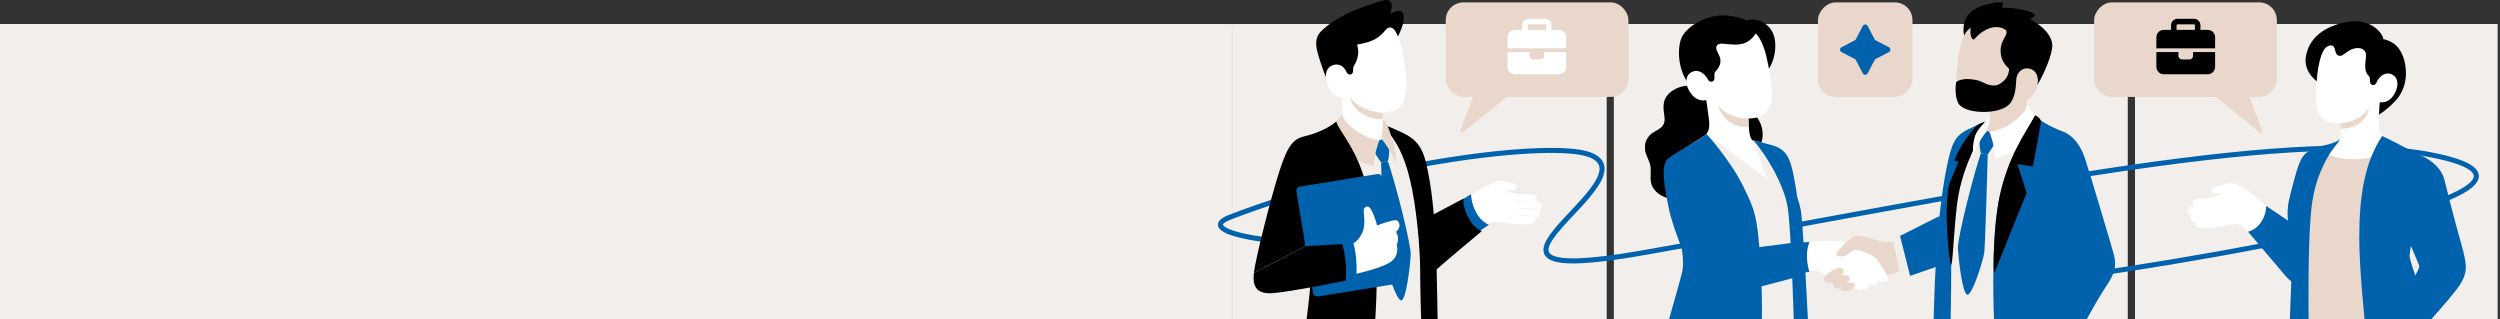 <?xml version="1.0" encoding="UTF-8"?> <svg xmlns="http://www.w3.org/2000/svg" width="1041" height="133" viewBox="0 0 1041 133" fill="none"><rect x="0" y="0" width="1041" height="133" fill="#333333" stroke="none"/><rect y="10" width="513" height="123" fill="#F2EEEB"></rect><rect x="889.02" y="10" width="151" height="123" fill="#F2EEEB"></rect><rect x="672" y="10" width="214" height="123" fill="#F2EEEB"></rect><rect x="513.02" y="10" width="156" height="123" fill="#F2EEEB"></rect><path d="M579.825 98.658C546.001 105.285 493.638 97.62 511.998 90.5C570.787 67.7 646.081 58.348 662.005 64.455C689.505 75 592.533 121.383 684.005 105.285C821.108 81.156 950.63 52.524 1012.21 64.455C1091.3 79.777 900.6 111.374 842.505 118" stroke="#0062AD" stroke-width="2.099"></path><g clip-path="url(#clip0_2661_1846)"><path d="M848.419 35.293C851.567 30.037 854.728 22.103 854.579 18.755C854.429 15.407 851.716 11.436 845.366 7.999C847.285 6.891 847.906 6.057 846.263 5.31C844.619 4.562 839.987 3.143 833.413 3.218C834.683 1.018 834.086 0.304 830.575 1.126C827.064 1.947 816.209 3.135 817.755 14.406C818.848 22.374 829.977 33.989 837.821 35.564C845.665 37.14 848.419 35.293 848.419 35.293Z" fill="black"></path><path d="M821.809 16.448C820.899 16.337 820.516 14.566 820.514 13.933C820.513 13.207 820.502 12.033 820.583 11.541C819.571 12.361 817.589 13.616 816.312 19.232C814.95 25.226 813.963 35.484 815.193 39.601C816.754 44.82 825.091 45.759 828.837 46.129C828.496 49.781 828.789 52.62 826.332 52.723C826.429 56.503 823.481 62.054 828.845 63.578C834.208 65.103 846.472 59.279 848.065 52.98C845.397 52.027 843.683 51.321 843.683 46.99C843.683 44.499 844.127 41.572 844.127 41.572C844.127 41.572 845.427 41.111 846.824 39.097C849.359 35.44 849.315 30.084 845.644 28.76C842.785 27.731 840.761 29.38 839.786 31.691C839.408 32.589 838.249 33.098 837.489 32.312C836.896 31.699 837.007 30.768 836.999 29.987C836.988 29.04 836.525 28.581 835.864 27.945C833.247 25.425 832.326 21.297 833.624 17.904C834.046 16.8 834.673 15.788 835.188 14.725C835.48 14.121 835.732 13.389 835.402 12.805C835.236 12.511 834.947 12.308 834.654 12.14C830.523 9.761 825.185 12.696 822.455 15.937C822.267 16.161 822.098 16.483 821.809 16.448Z" fill="#E8D7CA"></path><path d="M828.835 46.128C831.903 46.072 834.389 45.41 837.918 41.586C837.301 46.148 833.756 48.575 828.66 48.484L828.835 46.128Z" fill="#E8D7CA"></path><path d="M836.625 28.252C836.609 31.297 835.254 33.27 832.805 34.874C830.877 36.138 828.273 35.66 825.766 34.335C823.954 33.377 822.126 33.111 819.904 32.933C818.043 32.784 815.642 33.225 814.589 34.159C814.073 36.023 814.063 41.869 816.049 43.797C818.035 45.725 821.948 46.718 826.796 46.601C831.644 46.484 835.796 45.026 837.365 42.564C840.094 38.283 839.163 33.077 839.901 31.428L836.625 28.252Z" fill="black"></path><path d="M851.366 15.185C850.522 14.491 849.537 13.961 848.557 13.487C847.601 13.024 846.612 12.63 845.599 12.31C843.616 11.682 841.523 11.313 839.441 11.281C838.259 11.263 836.978 11.271 835.831 11.585C835.768 11.602 835.779 11.735 835.847 11.733C836.857 11.708 837.86 11.593 838.872 11.604C839.908 11.616 840.945 11.687 841.971 11.834C844.062 12.134 846.111 12.73 848.034 13.605C849.174 14.123 850.219 14.789 851.312 15.39C851.451 15.466 851.444 15.25 851.366 15.185Z" fill="black"></path><path d="M852.46 18.923C849.521 15.617 845.161 13.661 840.803 13.191C840.201 13.127 839.595 13.098 838.99 13.1C838.371 13.101 837.709 13.094 837.106 13.249C837.041 13.266 837.051 13.414 837.119 13.418C837.683 13.45 838.252 13.399 838.817 13.405C839.365 13.411 839.912 13.443 840.458 13.494C841.542 13.596 842.616 13.783 843.668 14.063C845.741 14.614 847.721 15.513 849.5 16.711C850.537 17.409 851.502 18.176 852.415 19.03C852.464 19.076 852.49 18.956 852.46 18.923Z" fill="black"></path><path d="M849.432 22.384C848.468 20.717 847.061 19.275 845.549 18.102C843.972 16.878 842.19 15.914 840.298 15.278C839.284 14.937 838.206 14.628 837.133 14.58C837.038 14.576 837.061 14.748 837.137 14.766C838.106 14.988 839.077 15.174 840.024 15.483C840.94 15.782 841.832 16.155 842.689 16.597C844.392 17.476 845.942 18.628 847.291 19.989C848.058 20.762 848.719 21.603 849.369 22.472C849.416 22.534 849.456 22.426 849.432 22.384Z" fill="black"></path><path d="M753.258 100.745C752.506 101.718 751.925 103.447 751.798 105.341C751.618 108.024 752.057 110.001 752.911 112.551C752.911 112.551 753.785 112.577 754.97 112.577C756.155 112.577 756.812 112.82 757.361 112.994C758.824 113.456 759.24 113.901 760.504 114.776C761.642 115.565 770.722 120.057 772.428 120.359C773.968 120.632 774.759 120.855 775.599 120.762C776.85 120.624 778.689 120.01 777.588 118.182C779.657 119.419 781.99 118.689 781.826 116.711C782.935 117.645 784.845 117.763 785.825 116.68C786.248 116.21 786.018 115.29 785.798 114.721C782.555 106.364 780.677 106.437 771.704 102.355C768.744 101.008 766.614 100.292 763.539 100.238C760.969 100.192 754.683 100.438 753.258 100.745Z" fill="white"></path><path d="M770.82 120.609C771.216 120.418 771.619 120.219 771.925 119.903C772.231 119.587 772.426 119.127 772.311 118.702C771.957 117.393 770.023 117.581 769.026 117.711C769.213 117.524 769.4 117.338 769.586 117.151C769.925 116.811 770.286 116.42 770.29 115.94C770.293 115.574 770.072 115.231 769.776 115.014C769.48 114.797 769.118 114.691 768.757 114.627C768.375 114.561 767.985 114.538 767.598 114.561C767.526 114.565 766.889 114.574 766.877 114.587C767.181 114.259 767.466 113.899 767.607 113.474C767.986 112.336 766.934 111.468 765.849 111.533C765.28 111.567 764.744 111.802 764.232 112.054C762.609 112.854 760.706 113.831 759.745 115.423C759.479 115.863 759.277 116.453 759.599 116.9C759.957 117.396 760.582 117.683 761.172 117.775C761.937 117.893 762.714 117.742 763.473 117.592C763.122 117.979 763.069 118.581 763.275 119.061C763.798 120.279 765.339 120.162 766.446 120.01C766.34 120.345 766.557 120.714 766.857 120.898C768.133 121.681 769.579 121.209 770.82 120.609Z" fill="#E8D7CA"></path><path d="M781.406 100.052C779.109 99.366 776.843 98.504 774.463 98.219C773.756 98.135 773.026 98.104 772.345 98.309C771.603 98.533 770.972 99.02 770.375 99.514C768.382 101.165 766.557 103.021 764.94 105.042C764.845 105.161 764.749 105.282 764.698 105.425C764.581 105.748 764.723 106.125 764.976 106.358C765.229 106.591 765.572 106.703 765.911 106.757C767.346 106.99 768.782 106.322 769.957 105.465C770.638 104.969 771.294 104.391 772.105 104.164C773.064 103.896 774.087 104.162 775.029 104.484C777.399 105.296 779.509 106.26 780.893 107.299C781.554 107.795 782.606 109.39 783.684 111.14C784.377 112.262 785.801 114.722 785.801 114.722L791.555 112.566C791.208 109.808 790.859 107.044 790.248 104.33C790.03 103.361 789.427 100.649 789.427 100.649C789.427 100.649 787.641 100.856 786.584 100.781C785.079 100.676 782.846 100.483 781.406 100.052Z" fill="#E8D7CA"></path><path d="M792.558 98.242L788.168 100.019L791.366 114.677L796.502 113.035L792.558 98.242Z" fill="#F2EEEB"></path><path d="M807.627 89.955L791.172 98.22L795.36 114.856L806.85 110.906L807.627 89.955Z" fill="#0062AD"></path><path d="M826.341 52.723L816.011 57.285C816.011 57.285 810.502 77.394 809.607 98.327C808.713 119.259 809.249 133.923 809.249 133.923C818.682 137.56 837.485 135.746 856.303 133.923V58.788L846.036 51.246C846.036 51.246 830.955 57.572 828.421 57.285C825.888 56.998 826.341 52.723 826.341 52.723Z" fill="#F2EEEB"></path><path d="M826.332 52.722C822.986 56.974 819.55 61.955 816.794 73.299C814.038 84.642 812.491 102.665 812.491 111.994C812.491 121.323 812.185 136.917 812.185 136.917L805.141 133.922C805.601 115.069 806.703 86.189 811.39 66.105C813.208 58.319 814.907 56.126 819.636 53.793C824.366 51.461 827.729 50.295 827.729 50.295L826.332 52.722Z" fill="#0062AD"></path><path d="M823.128 52.302C824.636 51.045 826.379 50.885 827.148 50.543C822.626 61.057 816.595 70.644 814.836 85.72C813.349 98.469 813.094 111.633 812.324 110.093C811.708 108.861 809.309 88.735 811.57 76.926L815.59 67.126H813.831C815.339 61.347 822.182 53.09 823.128 52.302Z" fill="black"></path><path d="M828.41 54.931L827.414 54.5C827.414 54.5 824.851 55.374 824.419 58.029C823.987 60.684 824.843 63.827 824.843 63.827L827.691 64.326C827.691 64.326 829.728 61.24 830.407 60.19C831.087 59.14 828.41 54.931 828.41 54.931Z" fill="#0062AD"></path><path d="M824.848 63.83C822.035 71.686 815.006 99.234 815.261 103.549C815.514 107.865 817.14 122.338 819.184 122.719C821.227 123.099 825.76 108.5 826.223 105.327C826.686 102.153 827.695 64.329 827.695 64.329L824.848 63.83Z" fill="#0062AD"></path><path d="M827.418 54.499C827.65 52.771 828.035 52.172 828.415 50.809C828.415 49.991 828.62 49.069 828.62 49.069C828.62 49.069 828.262 48.943 827.73 49.501C826.409 50.889 823.143 54.28 822.458 56.477C820.956 61.293 821.764 64.215 821.764 64.215C821.764 64.215 823.917 58.517 827.418 54.499Z" fill="white"></path><path d="M828.418 54.931C828.418 54.931 837.413 54.127 843.748 45.272L843.824 44.249C843.824 44.249 844.701 43.697 845.006 45.04C845.31 46.383 850.361 51.249 850.361 51.249C850.361 51.249 844.46 62.799 830.742 65.722C830.557 60.239 828.418 54.931 828.418 54.931Z" fill="white"></path><path d="M847.237 48.24C846.459 51.627 840.222 58.35 836.104 70.41C831.987 82.47 830.818 89.03 830.2 105.287C829.622 120.463 830.48 137.594 830.48 137.594L859.679 133.922C859.679 133.922 856.404 109.96 857.148 99.509C857.892 89.058 859.458 54.925 859.458 54.925C859.458 54.925 852.063 52.478 847.237 48.24Z" fill="#0062AD"></path><path d="M849.806 50.6C849.806 49.368 848.266 48.375 847.496 48.033C843.389 55.134 835.92 65.742 832.61 81.91C830.036 94.484 829.775 114.917 830.545 113.377C831.161 112.146 839.711 90.38 843.903 80.371L840.053 68.308L846.469 69.335C847.581 63.603 849.806 51.832 849.806 50.6Z" fill="black"></path><path d="M859.453 54.928C863.47 56.775 866.341 60.556 868.093 65.72C869.845 70.885 878.84 101.023 879.891 104.878C880.942 108.733 881.877 112.004 877.205 118.896C872.532 125.788 862.513 144.532 862.513 144.532H844.066C844.066 144.532 853.351 121.637 855.337 117.431C857.323 113.226 857.751 108.353 854.657 99.021C851.891 90.679 850.41 85.499 849.81 81.41C849.209 77.323 851.23 60.955 859.453 54.928Z" fill="#0062AD"></path><path d="M738.012 60.502C743.234 62.019 744.861 65.182 746.036 69.522C747.211 73.861 748.398 82.113 748.398 82.113L738.012 60.502Z" fill="#0062AD"></path><path d="M695.335 38.593C694.24 39.547 693.397 40.709 693.018 42.036C692.562 43.628 692.645 45.325 692.87 46.966C693.089 48.572 693.424 50.292 692.71 51.748C691.752 53.705 689.34 54.371 687.625 55.718C685.633 57.283 684.578 59.96 684.966 62.463C685.379 65.119 687.258 67.436 687.362 70.122C687.468 72.88 686.776 75.767 688.377 78.267C689.965 80.746 692.493 82.115 695.378 82.695C700.474 83.719 703.721 79.433 708.19 78.138C712.895 76.775 718.202 79.583 722.671 77.069C724.309 76.147 725.534 74.518 725.965 72.688C726.325 71.154 726.153 69.509 726.702 68.032C727.616 65.573 730.232 64.24 731.899 62.216C734.27 59.338 734.534 55.09 733.143 51.63C731.751 48.171 728.919 45.445 725.732 43.511C722.544 41.576 718.987 40.348 715.462 39.136C711.422 37.747 707.31 35.679 702.947 35.688C700.47 35.693 697.437 36.761 695.335 38.593Z" fill="black"></path><path d="M736.587 28.541C739.085 25.091 741.038 15.947 736.587 11.269C732.136 6.592 727.159 8.47 727.159 8.47C727.159 8.47 721.994 5.934 715.609 6.498C709.224 7.061 702.156 11.317 700.204 15.704C698.286 20.012 697.452 33.997 710.475 41.657L736.587 28.541Z" fill="black"></path><path d="M729.009 16.389C729.809 15.69 730.499 14.855 731.067 13.955C732.738 15.399 734.416 18.962 735.46 23.224C736.882 29.026 737.724 35.337 737.731 38.861C737.737 41.672 737.543 42.562 737.227 43.726C736.027 48.152 731.579 49.354 728.053 49.341C728.209 53.713 728.275 58.787 730.733 58.722C733.079 63.48 741.567 75.669 736.32 77.556C731.074 79.444 710.465 64.375 708.445 58.201C711.008 55.627 712.147 54.324 711.644 50.022C711.244 46.606 710.473 41.657 710.473 41.657C710.473 41.657 707.25 42.707 704.526 39.449C701.672 36.036 701.139 31.455 704.711 29.883C707.493 28.661 710.072 30.894 711.202 33.133C711.641 34.002 712.832 34.431 713.536 33.595C714.086 32.943 713.91 32.021 713.866 31.242C713.812 30.297 714.242 29.808 714.858 29.127C716.249 27.591 716.798 25.585 716.075 23.605C715.634 22.397 714.236 20.552 714.784 19.213C715.151 18.316 716.328 18.11 717.295 18.179C720.506 18.408 723.843 19.144 726.911 17.753C727.676 17.407 728.377 16.94 729.009 16.389Z" fill="white"></path><path d="M728.052 49.342C724.988 49.495 718.871 48.486 715.305 43.574C716.98 50.442 723.123 53.247 728.2 52.808L728.052 49.342Z" fill="#E8D7CA"></path><path d="M710.686 55.908L735.872 74.558L730.088 58.397L736.226 60.039C736.226 60.039 745.669 76.8 747.794 85.653C749.919 94.506 751.335 133.92 751.335 133.92C745.384 139.154 719.937 136.122 696.448 133.92C696.448 133.92 702.721 118.691 703.429 113.026C704.137 107.36 697.527 81.392 696.465 76.198C695.403 71.005 695.049 67.818 696.465 65.811C697.881 63.805 710.686 55.908 710.686 55.908Z" fill="#F2EEEB"></path><path d="M710.695 55.908C710.695 55.908 720.406 66.478 725.933 77.721C730.704 87.425 731.673 89.823 732.915 107.206C734.156 124.589 733.519 139.224 733.519 139.224C718.763 140.299 705.565 138.936 694.701 133.92C694.701 133.92 698.744 119.885 700.262 114.09C701.78 108.296 699.986 100.964 697.365 90.766C694.744 80.567 693.365 70.151 693.64 67.668C693.916 65.185 700.339 62.829 710.695 55.908Z" fill="#0062AD"></path><path d="M730.09 58.395C736.305 65.485 742.903 77.469 744.384 86.222C745.866 94.974 747.077 137.923 747.077 137.923C750.108 137.023 752.396 135.829 752.868 133.919C752.868 133.919 751.144 99.283 750.066 89.049C748.989 78.816 737.998 60.503 737.998 60.503L730.09 58.395Z" fill="#0062AD"></path><path d="M747.599 101.207L753.451 100.729C753.451 100.729 752.245 103.546 752.412 107.219C752.578 110.891 753.451 113.145 753.451 113.145L747.779 114.245C747.779 114.245 746.903 112.268 746.694 108.137C746.485 104.005 747.599 101.207 747.599 101.207Z" fill="#0062AD"></path><path d="M694.627 66.148C692.221 68.599 691.99 72.344 694.625 85.535C697.259 98.727 705.816 115.753 707.323 119.145C708.831 122.537 711.092 124.547 718.128 123.039C725.164 121.532 748.657 115.231 748.657 115.231C747.233 110.992 746.805 105.584 747.652 100.928L722.777 104.194C722.777 104.194 718.684 87.817 717.218 82.853C714.357 73.167 705.287 59.994 694.627 66.148Z" fill="#0062AD"></path></g><rect width="39.351" height="39.351" rx="7.346" transform="matrix(-1 0 0 1 796.355 1)" fill="#E8D7CA"></rect><path d="M775.665 10.822C776.093 10.001 777.268 10.001 777.696 10.822L780.554 16.316C780.663 16.524 780.833 16.694 781.041 16.803L786.535 19.661C787.356 20.089 787.356 21.264 786.535 21.692L781.041 24.55C780.833 24.659 780.663 24.829 780.554 25.037L777.696 30.531C777.268 31.352 776.093 31.352 775.665 30.531L772.807 25.037C772.698 24.829 772.528 24.659 772.32 24.55L766.826 21.692C766.005 21.264 766.005 20.089 766.826 19.661L772.32 16.803C772.528 16.694 772.698 16.524 772.807 16.316L775.665 10.822Z" fill="#0062AD"></path><g clip-path="url(#clip1_2661_1846)"><path d="M608.416 83.716C608.416 83.716 614.355 79.861 617.248 78.332C621.861 75.893 623.194 74.805 625.495 75.327C628.95 76.111 631.811 76.571 631.745 77.864C631.679 79.157 628.774 79.462 626.613 79.074C629.297 80.519 631.93 81.04 635.223 80.864C638.516 80.687 639.14 81.122 639.715 82.047C640.29 82.972 639.384 83.828 639.384 83.828C640.387 83.746 641.704 83.91 642.182 85.265C642.573 86.376 641.468 87.445 640.8 87.559C641.823 88.432 641.068 90.541 639.327 90.778C639.783 91.714 638.948 93.136 636.274 93.377C632.941 93.677 628.997 93.295 626.045 92.777C620.771 91.852 620.575 92.659 618.832 93.822C616.59 95.318 615.471 96.035 615.471 96.035C615.471 96.035 612.825 96.099 610.301 91.542C607.776 86.984 608.416 83.716 608.416 83.716Z" fill="white"></path><path d="M606.996 84.258L612.54 80.861C612.54 80.861 612.54 84.693 614.773 88.683C617.007 92.673 619.998 93.552 619.998 93.552L614.973 96.979C614.973 96.979 608.192 93.266 606.996 84.258Z" fill="#0062AD"></path><path d="M639.323 90.773C638.45 89.293 636.297 89.553 634.818 89.571C633.211 89.621 631.596 89.494 630 89.279C630.779 89.504 631.585 89.628 632.39 89.723C633.992 89.97 635.634 89.688 637.232 89.821C638 89.909 638.877 90.078 639.323 90.773Z" fill="#F2EEEB"></path><path d="M640.799 87.558C639.584 86.098 637.438 86.729 635.792 86.658C634.049 86.675 632.302 86.645 630.562 86.492C632.278 86.859 634.045 86.911 635.795 86.922C637.469 86.981 639.443 86.278 640.799 87.558Z" fill="#F2EEEB"></path><path d="M639.379 83.828C636.877 83.706 633.19 83.668 630.727 83.471C633.556 84.043 636.506 84.047 639.379 83.828Z" fill="#F2EEEB"></path><path d="M609.429 82.676C608.818 85.538 611.638 94.178 617.01 96.247C617.01 96.247 600.615 109.926 598.485 111.924C596.356 113.922 594.375 114.929 593.35 114.81C592.325 114.691 594.957 90.3 594.957 90.3L609.429 82.676Z" fill="black"></path><path d="M555.279 37.339C557.267 38.426 559.713 39.187 561.773 38.242C562.701 37.816 563.446 37.087 564.171 36.372C564.966 35.587 565.762 34.801 566.555 34.014C572.445 28.168 578.759 22.235 582.337 14.674C583.027 13.215 583.708 11.74 584.116 10.18C584.49 8.747 584.678 7.122 584.286 5.671C583.97 4.497 582.835 4.364 581.741 4.572C580.689 4.773 579.745 5.328 578.826 5.873C579.018 4.934 579.4 4.035 579.522 3.084C579.644 2.133 579.444 1.058 578.687 0.461C577.701 -0.315 576.268 0.022 575.068 0.4C566.446 3.116 557.617 6.18 550.94 12.229C550.194 12.905 549.471 13.626 548.963 14.492C547.422 17.117 548.152 20.427 549.037 23.335C550.236 27.277 551.645 31.157 553.254 34.954C553.741 36.103 554.178 36.736 555.279 37.339Z" fill="black"></path><path d="M576.076 13.503C576.219 13.347 576.358 13.189 576.496 13.029C576.958 12.489 577.416 11.905 578.066 11.61C580.692 10.414 582.242 15.514 582.834 17.158C583.536 19.11 583.973 21.145 584.355 23.178C584.831 25.716 585.539 30.232 585.562 33.49C585.586 36.671 585.35 39.848 584.504 42.048C582.954 46.074 578.719 46.876 575.763 46.958C575.771 47.899 575.786 49.618 575.786 49.618C575.786 52.062 577.138 52.801 578.071 53.305C577.975 57.023 576.896 59.915 571.57 61.414C566.245 62.914 554.895 60.778 553.313 54.584C556.637 52.692 559.076 51.866 559.076 48.441C559.076 45.992 558.934 40.509 558.934 40.509C558.934 40.509 555.826 40.916 553.719 37.338C551.494 33.559 551.246 28.474 554.891 27.172C557.729 26.16 559.739 27.783 560.707 30.056C561.082 30.938 562.232 31.439 562.987 30.667C563.576 30.063 563.466 29.148 563.474 28.38C563.481 27.803 563.784 27.361 564.077 26.888C564.912 25.543 565.558 23.465 565.581 21.895C565.597 20.771 565.428 19.645 565.084 18.574C568.078 18.049 571.14 17.369 573.641 15.655C574.538 15.04 575.344 14.304 576.076 13.503Z" fill="white"></path><path d="M575.762 46.961C571.887 46.797 564.779 45.025 562.035 40.09C563.457 47.158 570.725 49.709 575.784 49.62L575.762 46.961Z" fill="#E8D7CA"></path><path d="M577.001 54.349L587.258 58.836C587.258 58.836 592.728 78.612 593.616 99.198C594.504 119.783 593.971 134.204 593.971 134.204C586.267 137.927 566.503 135.944 547.254 134.204V60.314L557.447 52.897C557.447 52.897 572.42 59.117 574.936 58.836C577.451 58.554 577.001 54.349 577.001 54.349Z" fill="#F2EEEB"></path><path d="M577.612 54.349C580.934 58.53 584.345 63.429 587.082 74.584C589.819 85.739 591.354 103.464 591.354 112.638C591.354 121.813 591.899 137.023 591.899 137.023C594.547 136.629 596.92 135.858 598.653 134.203C598.196 115.662 598.538 87.859 593.884 68.109C592.08 60.45 588.956 57.695 584.261 55.401C579.565 53.108 576.227 51.961 576.227 51.961L577.612 54.349Z" fill="black"></path><path d="M574.37 58.42L575.359 57.996C575.359 57.996 577.903 58.856 578.333 61.467C578.762 64.077 577.911 67.169 577.911 67.169L575.084 67.66C575.084 67.66 573.061 64.624 572.387 63.592C571.713 62.56 574.37 58.42 574.37 58.42Z" fill="#0062AD"></path><path d="M577.913 67.172C580.706 74.897 587.684 101.989 587.432 106.233C587.18 110.478 585.566 124.71 583.537 125.085C581.508 125.459 577.008 111.102 576.548 107.981C576.088 104.86 575.086 67.662 575.086 67.662L577.913 67.172Z" fill="#0062AD"></path><path d="M575.358 57.997C575.129 56.297 576.16 53.055 575.784 51.716C575.784 50.911 575.784 50.004 575.784 50.004C575.784 50.004 576.14 49.881 576.668 50.429C577.979 51.793 579.603 57.781 580.283 59.941C581.774 64.678 580.972 67.552 580.972 67.552C580.972 67.552 578.834 61.948 575.358 57.997Z" fill="#E8D7CA"></path><path d="M574.368 58.42C574.368 58.42 565.437 57.63 559.148 48.922L559.072 47.916C559.072 47.916 558.545 47.579 557.556 49.181C556.843 50.336 552.582 54.8 552.582 54.8C552.582 54.8 558.442 66.158 572.061 69.033C572.246 63.642 574.368 58.42 574.368 58.42Z" fill="#E8D7CA"></path><path d="M556.421 50.586C557.195 53.917 563.209 59.883 567.297 71.743C571.386 83.604 572.545 90.055 573.159 106.043C573.732 120.967 572.328 138.102 572.328 138.102C561.317 137.713 551.59 136.562 543.891 134.203C543.891 134.203 547.143 110.638 546.403 100.361C545.664 90.083 544.11 56.516 544.11 56.516C544.11 56.516 551.631 54.754 556.421 50.586Z" fill="black"></path><path d="M544.113 56.514C538.765 57.61 536.387 59.842 532.631 71.621C528.876 83.399 522.743 108.072 522.117 113.652L543.58 102.493L549.405 86.251C549.405 86.251 551.714 62.732 544.113 56.514Z" fill="black"></path><path d="M581.058 118.247L548.761 123.448C547.826 123.598 546.945 122.971 546.793 122.045L539.831 79.629C539.679 78.704 540.313 77.832 541.247 77.682L573.545 72.481C574.479 72.331 575.36 72.959 575.512 73.884L582.474 116.3C582.626 117.225 581.992 118.097 581.058 118.247Z" fill="#0062AD"></path><path d="M563.305 101.383C564.521 101.033 566.19 99.25 567.282 96.827C568.693 93.697 567.913 89.217 567.825 87.732C567.737 86.247 569.677 84.936 570.912 87.208C572.147 89.479 573.11 92.448 573.422 93.89C573.422 93.89 576.305 92.712 578.46 92.188C580.614 91.663 582.026 91.091 582.643 93.081C583.26 95.071 581.266 96.556 581.266 96.556C581.266 96.556 582.026 97.43 582.114 99.264C582.202 101.099 581.584 101.798 581.584 101.798C581.584 101.798 582.908 105.817 579.556 108.7C576.204 111.583 563.483 114.292 563.483 114.292L563.305 101.383Z" fill="white"></path><path d="M557.77 102.148L563.483 101.188C563.483 101.188 564.385 103.546 564.737 108.264C565.09 112.982 564.737 115.166 564.737 115.166L559.181 116.215L557.77 102.148Z" fill="#0062AD"></path><path d="M558.937 101.625L543.582 102.493L522.12 113.652C521.494 119.231 523.121 122.455 529.755 122.083C536.389 121.711 560.298 116.875 560.298 116.875C560.298 116.875 561.333 110.18 558.937 101.625Z" fill="black"></path></g><g clip-path="url(#clip2_2661_1846)"><path d="M944.015 86.22C940.356 82.701 939.096 81.651 936.061 79.502C932.514 76.991 930.296 75.514 926.92 76.48C923.545 77.447 920.748 78.093 920.893 79.371C921.038 80.649 923.93 80.777 926.044 80.261C923.478 81.856 920.904 82.531 917.637 82.555C914.369 82.578 913.778 83.046 913.266 83.998C912.754 84.951 913.702 85.744 913.702 85.744C912.705 85.723 911.412 85.965 911.023 87.337C910.704 88.463 911.862 89.456 912.53 89.529C911.572 90.455 912.448 92.501 914.185 92.631C913.791 93.587 914.704 94.946 917.363 95.024C920.679 95.121 924.556 94.505 927.444 93.814C932.604 92.578 933.43 93.988 934.407 94.882C936.378 96.684 936.812 96.946 936.812 96.946C936.812 96.946 940.723 96.31 942.941 91.64C945.161 86.97 944.015 86.22 944.015 86.22Z" fill="white"></path><path d="M943.609 85.75C943.882 88.643 941.622 95.054 936.098 96.492C936.098 96.492 949.702 112.538 951.57 114.75C953.439 116.961 955.273 118.178 956.296 118.176C957.318 118.173 957.174 94.848 957.174 94.848L943.609 85.75Z" fill="#0062AD"></path><path d="M968.645 60.338C962.609 61.571 959.385 63.223 957.549 67.723C955.715 72.223 953.473 82.045 953.473 82.045L968.645 60.338Z" fill="#0062AD"></path><path d="M992.42 16.323C992.317 14.024 987.107 7.033 976.69 9.236C966.273 11.439 961.217 16.893 960.156 23.692C959.095 30.492 965.616 34.553 965.616 34.553C973.799 36.455 979.796 41.564 985.237 47.684C985.755 48.265 986.596 49.324 987.442 49.425C988.302 49.528 989.42 48.532 990.116 48.082C992.014 46.856 993.81 45.475 995.479 43.957C996.738 42.813 997.93 41.585 998.901 40.191C1000.85 37.395 1001.84 33.98 1001.84 30.58C1001.85 25.92 1000.33 20.286 996.191 17.759C994.194 16.54 992.419 16.297 992.42 16.323Z" fill="black"></path><path d="M971.371 19.13C971.206 19.016 971.021 18.936 970.82 18.905C970.077 18.789 968.997 19.311 968.453 19.812C967.957 20.27 967.589 20.85 967.286 21.447C966.365 23.262 965.927 25.329 965.503 27.303C964.732 30.892 964.12 38.662 964.395 42.039C964.615 44.733 964.874 45.571 965.272 46.66C966.785 50.806 971.174 51.604 974.577 51.31C974.651 52.886 974.747 54.555 974.711 56.032C974.651 58.496 973.541 59.818 970.884 60.22C969.002 64.966 965.946 73.684 975.843 74.342C991.269 75.366 992.756 64.315 994.211 58.238C991.531 55.976 990.327 54.819 990.467 50.656C990.579 47.352 990.927 42.548 990.927 42.548C990.927 42.548 994.121 43.297 996.489 39.959C998.969 36.461 999.117 32.029 995.543 30.808C992.761 29.858 990.451 32.203 989.539 34.438C989.185 35.306 988.071 35.812 987.323 35.067C986.442 34.187 987.174 32.817 986.535 31.88C986.134 31.293 985.638 30.906 985.348 30.216C985.076 29.566 984.934 28.86 984.891 28.159C984.796 26.638 985.103 25.124 985.184 23.602C985.22 22.92 985.205 22.208 984.905 21.593C984.31 20.372 982.759 19.892 981.398 20.009C979.409 20.181 977.675 21.299 976.134 22.478C975.503 22.96 975.065 23.297 974.242 23.252C973.264 23.197 972.783 22.476 972.531 21.601C972.375 21.058 972.29 20.49 972.053 19.976C971.901 19.647 971.667 19.335 971.371 19.13Z" fill="white"></path><path d="M974.582 51.309C977.551 51.212 983.375 49.758 986.422 44.768C985.356 51.482 979.611 53.624 974.675 53.607L974.582 51.309Z" fill="#E8D7CA"></path><path d="M1007.21 135.91C1005.64 128.144 1001.38 106.5 1001.84 102.879C1002.41 98.453 1007.77 66.036 1007.77 66.036L994.209 58.236L993.935 63.14C987.721 66.785 973.881 67.907 967.655 63.14C967.655 63.14 958.629 79.685 958.629 98.436V135.909C969.935 139.115 987.958 137.916 1007.21 135.91Z" fill="#E8D7CA"></path><path d="M1013.99 135.911C1011.01 128.673 1003.28 109.549 1003.37 106.469C1003.51 102.003 1006.8 89.401 1009.13 79.664C1011.53 69.656 1009.85 66.321 1009.85 66.321C1009.85 66.321 1008.41 65.249 1003.01 62.285C997.614 59.32 991.937 56.625 991.937 56.625C984.55 67.757 982.402 81.809 982.402 98.905C982.402 112.39 984.602 133.034 985.28 139.598C994.584 141.876 1004.21 139.917 1013.99 135.911Z" fill="#0062AD"></path><path d="M953.385 135.913C955.231 136.681 957.941 137.399 961.36 138.076C961.23 129.812 960.972 102.882 962.266 88.844C962.799 83.064 963.923 73.787 970.515 63.339C971.629 61.573 973.702 59.558 974.35 57.951C973.086 59.334 968.644 60.341 968.644 60.341C968.644 60.341 962.959 64.359 958.297 72.435C954.414 79.163 952.848 81.644 952.562 87.878C952.277 94.112 954.703 98.929 954.56 104.262C954.445 108.584 953.673 128.516 953.385 135.913Z" fill="#0062AD"></path><path d="M1006.9 64.199C1013.45 66.889 1016.83 70.778 1017.84 74.85C1018.79 78.657 1021.22 88.427 1023.78 97.643C1027.11 109.602 1028.2 112.486 1024.18 118.74C1020.57 124.361 1003.14 143.065 1003.14 143.065C1003.14 143.065 998.842 135.862 994.762 133.59C994.762 133.59 1007 113.795 1007.42 110.923C1007.25 109.714 1000.63 95.835 999.326 89.529C997.513 80.74 999.242 69.854 1006.9 64.199Z" fill="#0062AD"></path></g><rect x="602" y="1" width="76.079" height="39.351" rx="7.346" fill="#E8D7CA"></rect><path d="M636.495 10.132H643.372C643.582 10.132 643.754 10.305 643.754 10.517V12.441H636.113V10.517C636.113 10.305 636.285 10.132 636.495 10.132ZM633.82 10.517V12.441H630.764C629.078 12.441 627.707 13.822 627.707 15.52V20.139H636.877H642.99H652.16V15.52C652.16 13.822 650.789 12.441 649.103 12.441H646.047V10.517C646.047 9.03 644.848 7.822 643.372 7.822H636.495C635.019 7.822 633.82 9.03 633.82 10.517ZM652.16 21.679H642.99V23.219C642.99 24.07 642.307 24.758 641.462 24.758H638.405C637.56 24.758 636.877 24.07 636.877 23.219V21.679H627.707V27.837C627.707 29.536 629.078 30.917 630.764 30.917H649.103C650.789 30.917 652.16 29.536 652.16 27.837V21.679Z" fill="white"></path><path d="M608.094 54.373L614.547 37.205H631.386L609.119 55.115C608.599 55.534 607.859 54.998 608.094 54.373Z" fill="#E8D7CA"></path><rect width="76.079" height="39.351" rx="7.346" transform="matrix(-1 0 0 1 948.078 1)" fill="#E8D7CA"></rect><path d="M913.583 10.132H906.706C906.496 10.132 906.324 10.305 906.324 10.517V12.441H913.965V10.517C913.965 10.305 913.793 10.132 913.583 10.132ZM916.258 10.517V12.441H919.314C921 12.441 922.371 13.822 922.371 15.52V20.139H913.201H907.088H897.918V15.52C897.918 13.822 899.289 12.441 900.975 12.441H904.031V10.517C904.031 9.03 905.23 7.822 906.706 7.822H913.583C915.059 7.822 916.258 9.03 916.258 10.517ZM897.918 21.679H907.088V23.219C907.088 24.07 907.771 24.758 908.616 24.758H911.673C912.518 24.758 913.201 24.07 913.201 23.219V21.679H922.371V27.837C922.371 29.536 921 30.917 919.314 30.917H900.975C899.289 30.917 897.918 29.536 897.918 27.837V21.679Z" fill="black"></path><path d="M941.988 54.373L935.535 37.205H918.696L940.963 55.115C941.483 55.534 942.223 54.998 941.988 54.373Z" fill="#E8D7CA"></path><defs><clipPath id="clip0_2661_1846"><rect width="196" height="132" fill="white" transform="translate(685 1)"></rect></clipPath><clipPath id="clip1_2661_1846"><rect width="120" height="133" fill="white" transform="translate(522)"></rect></clipPath><clipPath id="clip2_2661_1846"><rect width="116" height="126" fill="white" transform="translate(911 7)"></rect></clipPath></defs></svg> 